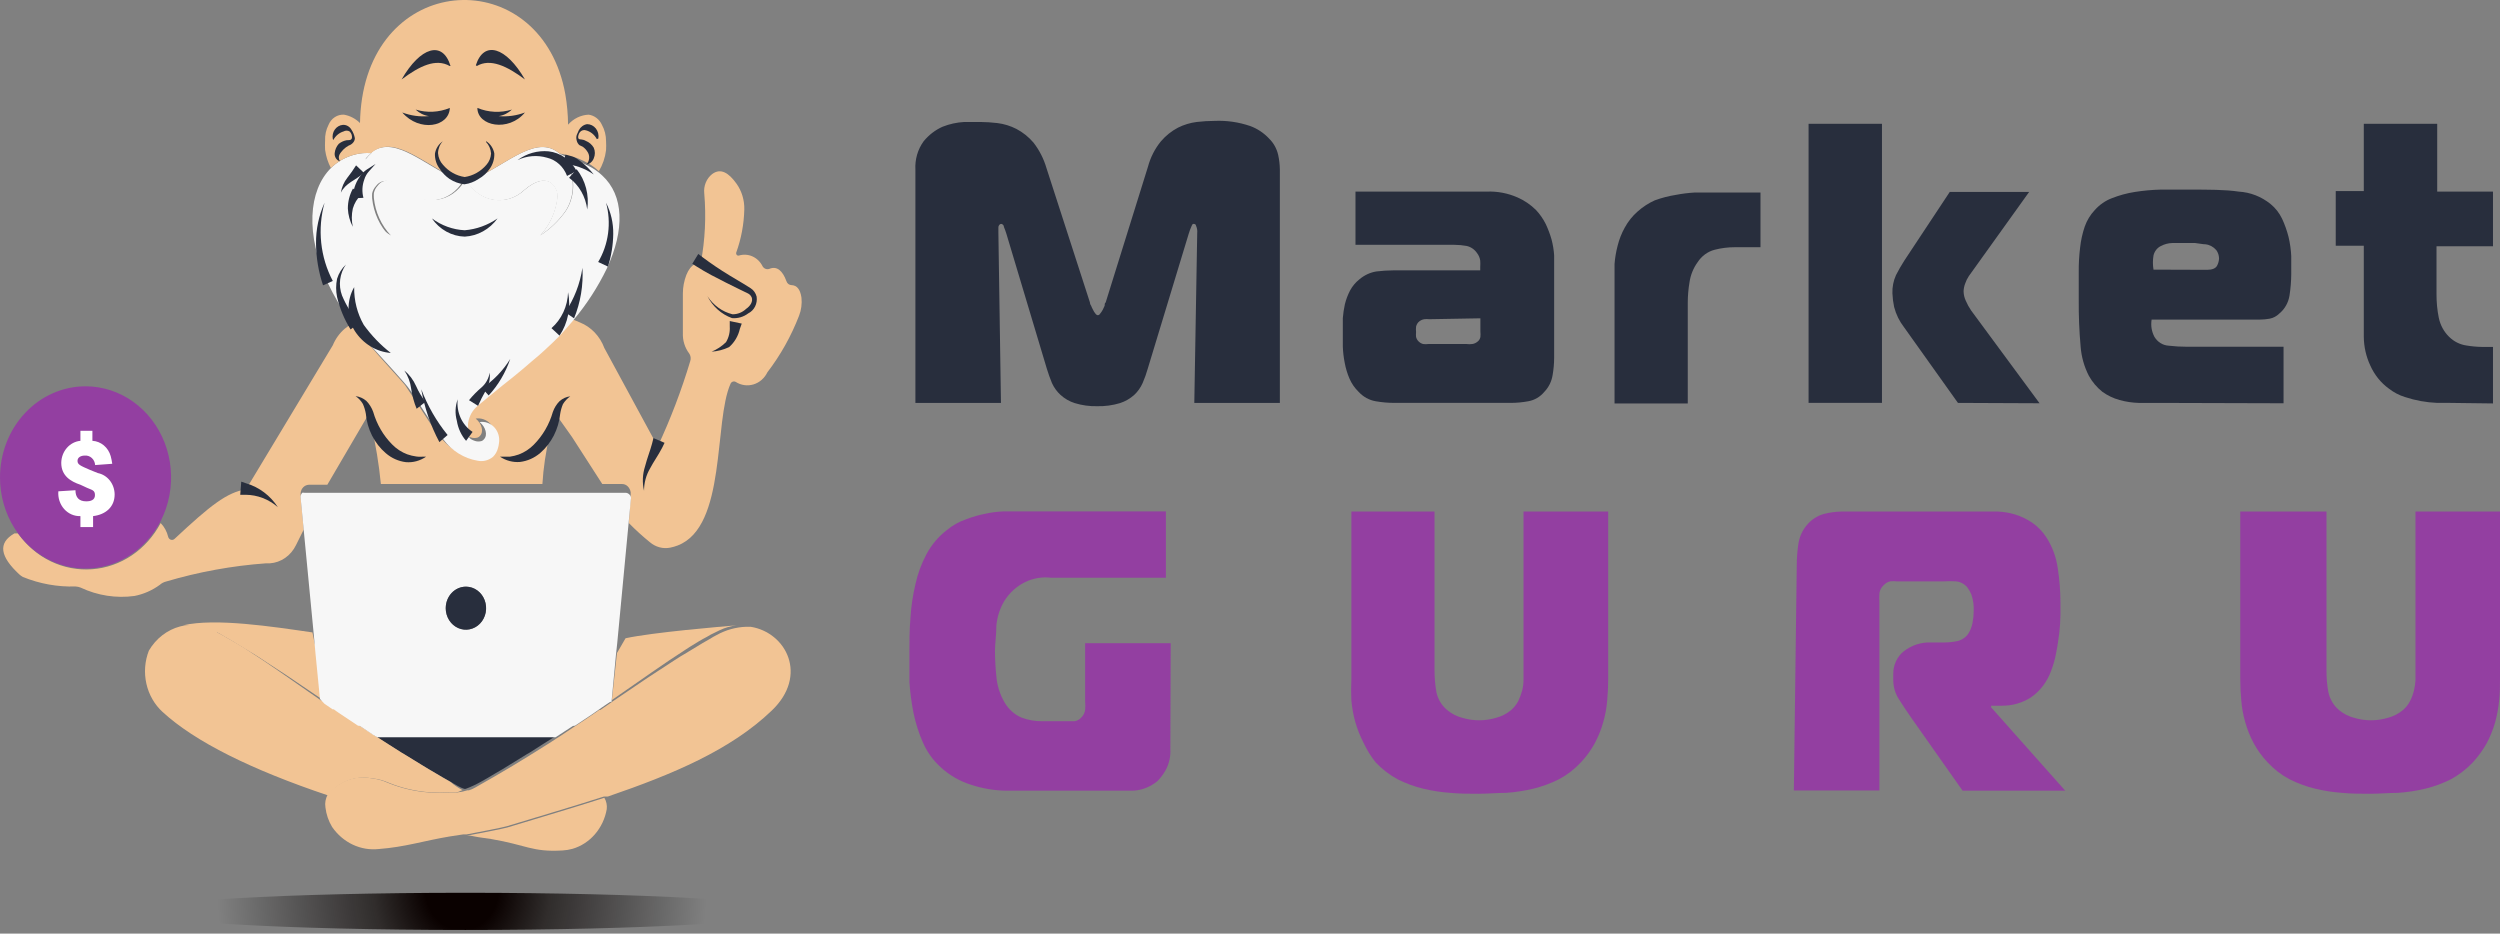 <?xml version="1.0" encoding="UTF-8"?> <svg xmlns="http://www.w3.org/2000/svg" width="640" height="239" viewBox="0 0 640 239" fill="none"><rect x="0" y="0" width="640" height="239" fill="#808080" stroke="none"/> <path d="M293.828 94.372C293.47 95.631 293.031 96.863 292.514 98.059C292.001 99.216 291.271 100.249 290.368 101.092C289.302 102.047 288.065 102.762 286.732 103.193C284.838 103.767 282.874 104.035 280.906 103.986C278.952 104.038 277.002 103.771 275.124 103.193C273.787 102.773 272.548 102.057 271.489 101.092C270.57 100.253 269.824 99.22 269.298 98.059C268.801 96.855 268.362 95.624 267.984 94.372L257.647 59.882C257.458 59.263 257.239 58.655 256.99 58.061C256.99 57.595 256.552 57.315 256.289 57.315C256.026 57.315 255.588 57.641 255.588 58.248C255.588 58.855 255.588 59.321 255.588 59.648L256.245 103.146H234.344V43.453C234.19 40.834 234.938 38.246 236.447 36.172C237.776 34.545 239.44 33.267 241.309 32.439C243.094 31.735 244.97 31.326 246.872 31.225C248.667 31.225 250.025 31.225 250.945 31.225C252.409 31.237 253.871 31.331 255.325 31.505C257.012 31.713 258.655 32.218 260.188 32.999C261.84 33.863 263.326 35.051 264.568 36.499C266.068 38.424 267.199 40.644 267.897 43.033L279.023 77.43C279.023 77.43 279.023 77.897 279.329 78.27C279.463 78.626 279.624 78.969 279.811 79.297C279.969 79.654 280.175 79.985 280.424 80.277C280.494 80.388 280.585 80.482 280.69 80.555C280.796 80.627 280.914 80.675 281.038 80.697C281.038 80.697 281.432 80.697 281.651 80.277C281.901 79.975 282.121 79.647 282.308 79.297L282.79 78.27C282.79 77.897 282.79 77.617 283.053 77.43L293.872 42.706C294.516 40.294 295.653 38.063 297.201 36.172C298.443 34.724 299.928 33.537 301.581 32.672C303.09 31.923 304.702 31.434 306.356 31.225C307.897 31.043 309.447 30.949 310.999 30.945C314.055 30.818 317.108 31.26 320.022 32.252C321.873 32.92 323.553 34.038 324.928 35.519C326.048 36.621 326.84 38.049 327.206 39.626C327.484 40.88 327.631 42.164 327.644 43.453V103.146H305.742L306.487 59.648C306.555 59.007 306.448 58.359 306.18 57.781C306.18 57.455 305.83 57.315 305.611 57.315C305.392 57.315 305.26 57.315 305.041 57.875C304.751 58.525 304.502 59.195 304.297 59.882L293.828 94.372Z" fill="#282E3D"></path> <path d="M380.645 49.049C383.329 48.943 386.003 49.452 388.486 50.542C390.231 51.305 391.833 52.396 393.216 53.763C394.21 54.824 395.051 56.035 395.713 57.356C396.314 58.631 396.813 59.959 397.202 61.324C397.548 62.634 397.768 63.979 397.859 65.337C397.859 66.644 397.859 67.858 397.859 68.931V91.613C397.854 93.101 397.722 94.585 397.465 96.047C397.204 97.664 396.468 99.151 395.363 100.294C394.296 101.588 392.84 102.446 391.245 102.721C389.798 102.99 388.333 103.131 386.865 103.141H356.992C355.377 103.141 353.766 103 352.173 102.721C350.506 102.436 348.97 101.585 347.793 100.294C346.815 99.352 346.025 98.209 345.471 96.934C344.912 95.637 344.501 94.274 344.245 92.874C343.977 91.521 343.816 90.147 343.763 88.766C343.763 87.413 343.763 86.153 343.763 85.079C343.763 84.006 343.763 82.699 343.763 81.439C343.856 80.244 344.032 79.059 344.289 77.892C344.589 76.672 345.031 75.496 345.603 74.392C346.2 73.28 347.005 72.311 347.968 71.545C349.233 70.46 350.744 69.752 352.348 69.491C353.803 69.314 355.265 69.221 356.729 69.211H378.937V68.371C378.973 67.812 378.973 67.25 378.937 66.691C378.832 66.006 378.56 65.362 378.148 64.824C377.499 63.855 376.528 63.188 375.432 62.957C374.419 62.775 373.394 62.681 372.366 62.677H347.004V49.049H380.645ZM365.883 81.719C365.461 81.666 365.035 81.666 364.613 81.719C364.057 81.801 363.537 82.061 363.124 82.466C362.821 82.786 362.608 83.19 362.511 83.632C362.465 84.098 362.465 84.567 362.511 85.033C362.472 85.436 362.472 85.843 362.511 86.246C362.609 86.675 362.822 87.064 363.124 87.366C363.453 87.707 363.861 87.949 364.307 88.066C364.772 88.13 365.243 88.13 365.708 88.066H375.389C375.898 88.135 376.413 88.135 376.922 88.066C377.382 87.995 377.819 87.802 378.192 87.506C378.593 87.227 378.876 86.791 378.98 86.293C379.026 85.812 379.026 85.327 378.98 84.846V81.486L365.883 81.719Z" fill="#282E3D"></path> <path d="M413.322 71.828C413.322 70.521 413.322 69.121 413.322 67.58C413.445 66.002 413.709 64.439 414.11 62.913C414.515 61.273 415.135 59.702 415.95 58.246C416.804 56.678 417.917 55.286 419.235 54.139C420.556 52.966 422.032 52.007 423.615 51.292C425.367 50.648 427.17 50.18 429.003 49.892C430.61 49.583 432.234 49.38 433.865 49.285H438.245H450.685V63.287H444.159C442.403 63.281 440.653 63.5 438.946 63.94C437.164 64.402 435.604 65.549 434.566 67.16C433.484 68.659 432.776 70.425 432.507 72.294C432.221 74.004 432.074 75.738 432.069 77.475V103.284H413.322V71.828Z" fill="#282E3D"></path> <path d="M462.994 103.142V31.688H481.785V103.142H462.994ZM501.233 103.142L487.435 83.773C486.256 82.256 485.39 80.49 484.895 78.592C484.653 77.442 484.506 76.27 484.457 75.092C484.402 73.48 484.718 71.877 485.377 70.425C486.032 69.142 486.748 67.896 487.523 66.691L499.131 49.143H519.455L504.037 70.658C503.63 71.26 503.305 71.919 503.073 72.618C502.834 73.242 502.7 73.906 502.679 74.579C502.696 75.423 502.891 76.252 503.248 77.005C503.622 77.876 504.077 78.705 504.606 79.479L522.127 103.235L501.233 103.142Z" fill="#282E3D"></path> <path d="M552.92 103.145C550.993 103.145 549.197 103.145 547.488 103.145C545.832 103.094 544.186 102.844 542.582 102.398C541.021 101.967 539.54 101.257 538.202 100.298C536.804 99.187 535.628 97.791 534.742 96.191C533.555 93.887 532.839 91.342 532.639 88.723C532.285 84.768 532.125 80.795 532.157 76.822V69.681C532.135 67.575 532.252 65.469 532.508 63.381C532.705 61.549 533.102 59.748 533.69 58.013C534.251 56.414 535.133 54.964 536.275 53.766C537.489 52.4 538.991 51.361 540.655 50.733C542.54 49.991 544.493 49.459 546.481 49.146C548.686 48.795 550.91 48.592 553.139 48.539H560.279C565.448 48.539 569.74 48.539 573.113 49.052C576.065 49.22 578.903 50.325 581.26 52.226C582.487 53.223 583.489 54.498 584.195 55.96C584.895 57.453 585.452 59.016 585.86 60.627C586.246 62.247 586.481 63.904 586.56 65.574C586.56 67.254 586.56 68.841 586.56 70.241C586.543 72.04 586.397 73.834 586.122 75.609C585.837 77.464 584.897 79.134 583.494 80.276C582.813 80.955 581.96 81.409 581.041 81.582C580.202 81.734 579.352 81.812 578.501 81.816H550.817C550.688 82.588 550.688 83.378 550.817 84.149C550.949 84.869 551.185 85.562 551.518 86.203C551.905 86.86 552.432 87.409 553.056 87.807C553.68 88.204 554.384 88.439 555.11 88.49C556.725 88.679 558.348 88.773 559.972 88.77H584.589V103.238L552.92 103.145ZM565.009 69.075C566.323 69.075 567.2 68.701 567.55 68.048C567.866 67.481 568.047 66.84 568.076 66.181C568.069 65.403 567.823 64.648 567.375 64.034C566.656 63.195 565.675 62.664 564.615 62.541C563.871 62.541 562.951 62.307 561.943 62.214H559.622H556.074C555.053 62.246 554.051 62.517 553.139 63.007C552.686 63.234 552.285 63.565 551.967 63.976C551.649 64.388 551.421 64.87 551.299 65.388C551.094 66.591 551.094 67.824 551.299 69.028L565.009 69.075Z" fill="#282E3D"></path> <path d="M627.297 103.142H623.968C621.159 103.034 618.375 102.532 615.689 101.648C614.209 101.195 612.816 100.468 611.572 99.501C609.511 98.017 607.862 95.97 606.797 93.574C605.727 91.298 605.158 88.792 605.133 86.246V62.911H597.949V48.909H605.133V31.688H623.924V49.049H638.204V63.051H623.749V75.419C623.743 77.395 623.934 79.366 624.318 81.299C624.702 83.205 625.637 84.935 626.99 86.246C628.207 87.436 629.735 88.201 631.371 88.44C632.718 88.668 634.08 88.793 635.444 88.813H638.204V103.282L627.297 103.142Z" fill="#282E3D"></path> <path d="M299.61 191.682C299.729 193.608 299.302 195.527 298.383 197.19C297.818 198.203 297.125 199.129 296.325 199.943C294.283 201.653 291.736 202.53 289.141 202.417H257.428C254.457 202.356 251.508 201.853 248.668 200.923C245.702 200.024 242.964 198.429 240.652 196.256C238.804 194.551 237.312 192.452 236.271 190.096C235.209 187.678 234.401 185.142 233.862 182.535C233.337 179.904 232.986 177.237 232.811 174.554C232.811 171.847 232.811 169.327 232.811 166.946C232.811 164.566 232.811 161.159 233.074 158.219C233.251 155.306 233.676 152.416 234.344 149.585C234.936 146.869 235.895 144.259 237.191 141.837C238.49 139.433 240.251 137.35 242.36 135.723C243.856 134.483 245.547 133.535 247.353 132.923C249.006 132.29 250.706 131.806 252.435 131.476C253.879 131.167 255.343 130.98 256.815 130.916C258.085 130.916 258.917 130.916 259.355 130.916H298.471V147.904H269.123C266.804 147.617 264.456 148.019 262.338 149.065C260.22 150.111 258.414 151.761 257.121 153.832C255.966 155.758 255.261 157.95 255.063 160.226C255.063 162.559 254.712 164.893 254.712 166.666C254.727 168.818 254.844 170.968 255.063 173.107C255.258 175.456 255.962 177.725 257.121 179.734C258.139 181.528 259.676 182.92 261.502 183.701C263.162 184.325 264.91 184.64 266.67 184.635H273.197H275.081C275.752 184.531 276.37 184.185 276.833 183.655C277.344 183.148 277.683 182.475 277.796 181.741C277.861 180.996 277.861 180.246 277.796 179.501V164.66H299.698L299.61 191.682Z" fill="#933FA1"></path> <path d="M367.241 130.957V171.981C367.264 173.735 367.425 175.484 367.723 177.208C368.13 179.083 369.156 180.739 370.614 181.876C371.706 182.762 372.959 183.398 374.293 183.742C375.718 184.174 377.192 184.394 378.673 184.396C380.154 184.391 381.628 184.171 383.054 183.742C384.384 183.388 385.635 182.753 386.733 181.876C387.513 181.222 388.168 180.414 388.66 179.495C389.079 178.63 389.416 177.724 389.668 176.788C389.891 175.921 390.009 175.027 390.018 174.128C390.018 173.288 390.018 172.495 390.018 171.748V130.957H411.7V173.801C411.7 175.656 411.613 177.51 411.438 179.355C411.289 181.224 410.951 183.071 410.43 184.863C409.91 186.733 409.19 188.534 408.284 190.23C407.3 192.043 406.092 193.707 404.692 195.177C403.048 196.948 401.138 198.415 399.041 199.517C396.966 200.553 394.793 201.351 392.559 201.898C390.267 202.448 387.938 202.807 385.594 202.971C383.185 202.971 380.82 203.205 378.454 203.205C376.089 203.205 373.636 203.205 371.271 202.971C368.927 202.803 366.598 202.445 364.306 201.898C362.072 201.351 359.899 200.553 357.823 199.517C355.74 198.392 353.833 196.927 352.173 195.177C350.968 193.665 349.939 192.004 349.106 190.23C348.218 188.525 347.498 186.726 346.96 184.863C346.46 183.065 346.123 181.221 345.953 179.355C345.865 177.505 345.865 175.652 345.953 173.801V130.957H367.241Z" fill="#933FA1"></path> <path d="M459.971 144.632C459.98 142.866 460.112 141.103 460.365 139.358C460.615 137.513 461.378 135.79 462.555 134.411C463.716 133.017 465.242 132.026 466.936 131.564C468.371 131.196 469.84 130.993 471.316 130.957H507.804C508.855 130.957 510.081 130.957 511.483 130.957C512.965 131.023 514.435 131.274 515.863 131.704C517.408 132.182 518.883 132.889 520.243 133.804C521.739 134.84 523.021 136.19 524.011 137.771C525.488 140.143 526.446 142.839 526.814 145.659C527.241 148.452 527.461 151.276 527.471 154.106C527.471 154.946 527.471 156.066 527.471 157.466C527.452 159.027 527.349 160.585 527.164 162.134C526.945 163.767 526.726 165.447 526.376 167.127C526.092 168.728 525.651 170.292 525.062 171.795C524.044 174.61 522.201 177 519.805 178.609C517.613 179.972 515.116 180.681 512.578 180.662H509.731V181.082L528.697 202.411H502.416L489.275 183.743C488.18 182.156 487.129 180.616 486.165 179.075C485.192 177.617 484.672 175.871 484.676 174.082V172.541C484.662 171.409 484.901 170.29 485.373 169.275C485.845 168.261 486.537 167.381 487.392 166.707C489.413 165.153 491.865 164.365 494.356 164.467H497.817C498.875 164.46 499.93 164.351 500.97 164.14C502.095 163.92 503.106 163.274 503.818 162.32C504.369 161.477 504.756 160.525 504.956 159.52C505.158 158.507 505.26 157.475 505.263 156.44C505.34 154.979 505.132 153.516 504.65 152.146C504.38 151.515 504.042 150.92 503.642 150.372C502.898 149.485 501.864 148.934 500.751 148.832C499.701 148.764 498.648 148.764 497.598 148.832H485.639C485.043 148.759 484.44 148.759 483.844 148.832C483.245 148.976 482.697 149.3 482.267 149.766C481.652 150.287 481.245 151.038 481.128 151.866C481.081 152.674 481.081 153.485 481.128 154.293V202.364H459.226L459.971 144.632Z" fill="#933FA1"></path> <path d="M595.584 130.957V171.981C595.585 173.736 595.747 175.487 596.066 177.208C596.473 179.071 597.481 180.723 598.913 181.876C600.011 182.753 601.262 183.388 602.593 183.742C604.018 184.171 605.492 184.391 606.973 184.396C608.454 184.394 609.928 184.174 611.353 183.742C612.684 183.388 613.935 182.753 615.033 181.876C615.824 181.235 616.481 180.424 616.96 179.495C617.396 178.639 617.735 177.731 617.967 176.788C618.184 175.918 618.316 175.027 618.362 174.128C618.362 173.288 618.362 172.495 618.362 171.748V130.957H640V173.801C640 175.668 640 177.489 639.781 179.355C639.589 181.218 639.252 183.06 638.774 184.863C638.235 186.726 637.516 188.525 636.627 190.23C635.617 192.024 634.411 193.684 633.035 195.177C631.375 196.927 629.468 198.392 627.385 199.517C625.309 200.553 623.136 201.351 620.902 201.898C618.595 202.448 616.252 202.807 613.894 202.971C611.528 202.971 609.119 203.205 606.754 203.205C604.389 203.205 601.936 203.205 599.57 202.971C597.24 202.807 594.926 202.448 592.649 201.898C590.416 201.351 588.242 200.553 586.167 199.517C584.07 198.415 582.161 196.948 580.516 195.177C579.116 193.707 577.908 192.043 576.924 190.23C576.018 188.534 575.298 186.733 574.778 184.863C574.257 183.071 573.92 181.224 573.771 179.355C573.596 177.51 573.508 175.656 573.508 173.801V130.957H595.584Z" fill="#933FA1"></path> <path d="M119.143 238.072C164.817 238.072 201.842 235.94 201.842 233.311C201.842 230.682 164.817 228.551 119.143 228.551C73.47 228.551 36.444 230.682 36.444 233.311C36.444 235.94 73.47 238.072 119.143 238.072Z" fill="url(#paint0_radial)"></path> <path d="M4.906 147.012C5.198 147.287 5.522 147.522 5.869 147.712C10.173 149.458 14.758 150.282 19.361 150.139C19.795 150.16 20.224 150.255 20.631 150.419C24.96 152.464 29.732 153.206 34.429 152.566C36.753 152.111 38.962 151.142 40.911 149.719C41.368 149.312 41.908 149.024 42.488 148.879C50.844 146.402 59.416 144.838 68.069 144.212H69.076C70.477 144.119 71.831 143.64 73.006 142.822C74.181 142.004 75.136 140.874 75.778 139.545L77.749 135.578L76.961 127.317C76.939 127.162 76.939 127.005 76.961 126.85V126.197C77.014 125.635 77.256 125.112 77.642 124.726C78.029 124.34 78.534 124.116 79.064 124.096H83.794L94.175 106.361C94.175 106.361 94.394 105.941 94.482 105.941C94.57 105.941 94.482 106.315 94.482 106.408C94.701 107.248 94.876 108.088 95.052 108.928C96.192 113.856 97.012 118.862 97.504 123.91H138.854C139.11 119.736 139.726 115.596 140.694 111.542C141.013 110.251 141.423 108.987 141.92 107.761V107.481C142.011 107.204 142.128 106.938 142.271 106.688L142.49 106.315L146.432 111.868L154.185 123.91H159.266C159.542 123.909 159.816 123.966 160.072 124.078C160.327 124.191 160.56 124.355 160.755 124.563C161.123 124.957 161.368 125.462 161.456 126.01V126.43V126.803C161.456 126.803 161.456 126.803 161.456 127.363L160.974 133.897C162.683 135.637 164.481 137.273 166.362 138.798C167.085 139.418 167.925 139.864 168.825 140.105C169.724 140.347 170.662 140.379 171.575 140.198C172.23 140.067 172.875 139.88 173.502 139.638C186.073 134.784 182.657 107.901 187.037 98.194C187.097 98.073 187.178 97.967 187.277 97.881C187.376 97.795 187.489 97.73 187.612 97.691C187.734 97.652 187.862 97.639 187.989 97.653C188.116 97.668 188.239 97.708 188.351 97.774C189.029 98.205 189.783 98.483 190.567 98.592C191.35 98.7 192.146 98.637 192.905 98.405C193.664 98.173 194.371 97.778 194.982 97.244C195.592 96.71 196.093 96.049 196.455 95.3C199.809 90.928 202.539 86.053 204.558 80.832C205.134 79.358 205.345 77.751 205.171 76.165C204.865 74.111 204.032 73.038 202.631 72.991C202.339 72.987 202.055 72.886 201.819 72.702C201.584 72.518 201.408 72.26 201.317 71.964C200.353 69.304 198.864 67.997 196.936 68.837C196.624 68.944 196.287 68.938 195.978 68.82C195.669 68.702 195.405 68.478 195.228 68.184C194.669 67.045 193.756 66.148 192.646 65.646C191.536 65.144 190.297 65.068 189.14 65.43C189.041 65.453 188.938 65.447 188.842 65.413C188.746 65.38 188.66 65.319 188.593 65.239C188.526 65.158 188.481 65.059 188.461 64.954C188.442 64.848 188.449 64.739 188.482 64.637C189.754 61.117 190.45 57.392 190.541 53.622C190.6 51.233 189.889 48.894 188.526 46.995C186.555 44.242 184.496 42.935 182.306 44.568C181.591 45.13 181.027 45.884 180.673 46.752C180.319 47.621 180.188 48.575 180.291 49.515C180.801 55.441 180.506 61.414 179.415 67.251C177.225 67.251 175.736 69.164 175.035 72.758C174.895 73.527 174.822 74.308 174.816 75.091V85.219C174.731 87.129 175.308 89.006 176.437 90.493C176.628 90.771 176.753 91.096 176.799 91.438C176.844 91.78 176.81 92.129 176.7 92.453C174.451 99.949 171.669 107.251 168.377 114.295L154.711 89.093C154.159 87.601 153.321 86.249 152.25 85.124C151.179 83.999 149.898 83.125 148.491 82.559L147.177 81.999L145.556 81.345C144.548 82.559 143.453 83.819 142.271 85.079L140.256 87.039L139.205 88.019L138.153 88.999L137.058 89.98L135.175 91.566C134.255 92.406 133.247 93.2 132.284 94.04L130.181 95.767L127.772 97.68L124.224 100.574L121.289 103.001L120.588 103.794C119.65 104.717 119.032 105.95 118.836 107.295C118.772 107.728 118.772 108.169 118.836 108.601V108.835C118.836 108.835 118.836 109.068 118.836 109.208C118.816 109.347 118.816 109.489 118.836 109.628V110.188V110.515V110.748L119.143 111.122L119.493 111.495C119.843 111.733 120.228 111.906 120.632 112.008C121.176 112.172 121.753 112.172 122.297 112.008C122.518 111.925 122.715 111.78 122.866 111.588C123.917 110.515 123.348 108.415 121.771 107.155C122.46 107.046 123.164 107.114 123.823 107.353C124.483 107.592 125.079 107.995 125.563 108.529C126.047 109.063 126.405 109.712 126.606 110.423C126.807 111.134 126.847 111.885 126.721 112.615C126.675 113.044 126.587 113.466 126.458 113.875C126.236 114.719 125.796 115.479 125.188 116.069C124.634 116.522 123.996 116.843 123.316 117.012C122.636 117.181 121.93 117.194 121.245 117.049C117.783 116.472 114.654 114.521 112.485 111.588C110.689 109.395 109.025 106.595 106.791 103.234C105.871 101.834 104.863 100.341 103.681 98.567C103.286 98.007 95.884 89.933 95.402 89.233C93.74 87.416 92.162 85.516 90.671 83.539L90.146 82.885C89.474 83.227 88.842 83.65 88.262 84.146C86.935 85.279 85.883 86.735 85.196 88.393L62.988 125.263C58.038 126.057 53.833 129.417 44.678 137.958C44.551 138.074 44.398 138.154 44.233 138.192C44.069 138.229 43.898 138.221 43.737 138.17C43.576 138.119 43.43 138.026 43.311 137.899C43.192 137.773 43.105 137.616 43.058 137.444C42.738 136.094 42.071 134.865 41.13 133.897C39.349 137.269 36.809 140.117 33.738 142.182C30.667 144.248 27.162 145.468 23.539 145.732C19.915 145.996 16.287 145.295 12.981 143.694C9.675 142.092 6.795 139.64 4.599 136.558H3.679C-0.657 139.031 0.087 142.532 4.906 147.012Z" fill="#F2C494"></path> <path d="M156.638 179.213C163.997 174.126 170.261 169.646 175.605 166.239L176.612 165.585C178.101 164.652 179.547 163.765 180.992 163.018L181.956 162.458L183.095 161.898L183.664 161.618L184.234 161.338C185.622 160.674 187.101 160.248 188.614 160.078C184.234 160.451 167.37 161.852 160.142 163.392L157.952 167.172L156.638 179.213Z" fill="#F2C494"></path> <path d="M91.679 185.562L95.534 188.129L96.541 188.735L98.293 189.855L99.301 190.509C104.601 193.869 110.427 197.416 117.26 201.243C117.762 201.532 118.29 201.767 118.837 201.943H119.231C120.572 201.444 121.876 200.835 123.129 200.123L125.013 199.05L126.897 197.93L128.736 196.856L134.956 193.029L135.613 192.656L142.052 188.549L143.103 187.895L144.418 187.008L146.914 185.375L91.679 185.562Z" fill="#282E3D"></path> <path d="M46.869 160.08H47.964C50.616 160.051 53.239 160.674 55.629 161.9C56.242 162.227 56.856 162.554 57.425 162.927L59.221 163.954L62.681 166.054L64.39 167.081L64.871 167.361L66.624 168.481L68.332 169.601L70.916 171.281L73.413 172.915L82.174 178.842L80.991 166.801L79.983 161.9C69.69 160.407 55.147 158.166 46.869 160.08Z" fill="#F2C494"></path> <path d="M155.324 207.171C154.898 209.563 153.852 211.78 152.303 213.57C150.755 215.36 148.766 216.652 146.564 217.298C145.718 217.533 144.852 217.674 143.979 217.719C136.226 218.185 134.825 216.318 125.67 214.778L122.428 214.311L120.457 213.938H119.494C122.078 213.471 128.955 212.118 129.875 211.838C138.416 209.224 146.783 206.797 154.711 204.23C155.235 205.103 155.452 206.144 155.324 207.171Z" fill="#F2C494"></path> <path d="M118.398 202.273C117.522 202.553 117.654 202.739 116.734 202.833H115.113C113.435 202.926 111.754 202.926 110.076 202.833C106.478 202.587 102.934 201.769 99.563 200.406C98.128 199.761 96.605 199.367 95.052 199.239C93.005 198.865 90.903 199.074 88.957 199.845C87.011 200.615 85.29 201.919 83.97 203.626C64.39 197.045 49.935 189.905 41.612 182.251C39.55 180.365 38.101 177.833 37.471 175.016C36.842 172.199 37.065 169.242 38.108 166.569C39.918 163.465 42.794 161.237 46.124 160.362C47.101 160.12 48.1 159.994 49.103 159.988H50.461C51.974 160.158 53.453 160.584 54.841 161.248L55.41 161.528L55.629 161.902L56.856 162.555L57.819 163.115C59.177 163.862 60.623 164.749 62.2 165.682L63.207 166.336C68.551 169.743 74.859 174.223 82.174 179.31H82.524L83.575 180.01L84.671 180.757L86.335 181.924L86.729 182.204L87.912 182.997L89.094 183.791L91.547 185.424L94.044 187.058L96.41 188.598L102.849 192.705L103.506 193.078L109.726 196.905L111.565 197.979L113.449 199.099L115.332 200.172C116.275 200.996 117.304 201.701 118.398 202.273Z" fill="#F2C494"></path> <path d="M197.55 181.924C187.038 192.005 172.232 198.212 155.631 203.906H154.624C146.652 206.473 138.329 208.9 129.744 211.514C128.868 211.794 121.991 213.147 119.406 213.614H118.53L115.157 214.127C108.412 215.247 103.769 216.834 96.979 217.348C94.697 217.601 92.392 217.213 90.294 216.222C88.196 215.231 86.378 213.672 85.021 211.7C84.106 210.194 83.522 208.487 83.313 206.707C83.122 205.559 83.341 204.377 83.926 203.393C85.275 201.72 87.013 200.456 88.966 199.727C90.92 198.998 93.019 198.829 95.052 199.239C96.563 199.397 98.041 199.806 99.432 200.453C102.803 201.816 106.347 202.634 109.945 202.879C111.623 202.973 113.304 202.973 114.982 202.879H116.953C117.874 202.787 118.783 202.6 119.669 202.319H120.063C120.61 202.143 121.138 201.909 121.64 201.619C128.473 197.792 134.299 194.245 139.599 190.885L140.651 190.231L142.359 189.111L143.323 188.505L147.177 185.938C148.929 184.818 150.594 183.697 152.214 182.577L152.828 182.157L153.397 181.737H153.704L155.806 180.29L156.945 179.497L165.706 173.57L168.202 171.936L170.787 170.256L172.495 169.136L174.247 168.016L174.729 167.736L176.437 166.709L179.898 164.609L181.694 163.582C182.263 163.209 182.876 162.882 183.49 162.555C185.834 161.255 188.425 160.537 191.067 160.455H192.162C201.273 161.902 207.012 172.916 197.55 181.924Z" fill="#F2C494"></path> <path d="M127.991 116.907C128.911 116.907 129.699 116.907 130.532 116.907C131.306 116.798 132.069 116.61 132.809 116.347C134.248 115.81 135.563 114.95 136.664 113.827C138.937 111.538 140.612 108.659 141.526 105.473C141.896 104.406 142.496 103.446 143.278 102.672C144.053 101.994 144.997 101.572 145.994 101.459C145.242 101.981 144.6 102.664 144.111 103.466C143.777 104.255 143.542 105.086 143.41 105.939C143.008 109.873 141.166 113.478 138.285 115.974C136.799 117.241 135.007 118.034 133.116 118.261C131.316 118.407 129.519 117.933 127.991 116.907Z" fill="#282E3D"></path> <path d="M109.069 116.911C107.539 117.976 105.721 118.468 103.9 118.311C102.022 118.083 100.245 117.29 98.775 116.024C97.326 114.79 96.125 113.257 95.244 111.517C94.364 109.777 93.821 107.865 93.65 105.896C93.502 105.041 93.252 104.21 92.906 103.423C92.428 102.611 91.784 101.925 91.022 101.416C92.032 101.528 92.991 101.949 93.781 102.629C94.551 103.415 95.149 104.371 95.534 105.43C96.448 108.616 98.123 111.495 100.396 113.784C101.497 114.907 102.811 115.767 104.25 116.304C105.006 116.567 105.783 116.755 106.572 116.864C107.36 117.004 108.193 116.864 109.069 116.911Z" fill="#282E3D"></path> <path d="M181.08 75.789C182.602 78.149 184.9 79.814 187.519 80.456C188.81 80.472 190.06 79.973 191.023 79.056C192.118 78.309 192.819 77.142 192.425 76.116C192.218 75.654 191.86 75.289 191.418 75.089L189.578 74.202L185.811 72.335C183.314 71.075 180.817 69.815 178.408 68.275L177.226 67.528L178.759 65.008L179.854 65.848C182.044 67.481 184.234 68.975 186.775 70.515L190.366 72.662L192.162 73.782C192.916 74.258 193.465 75.028 193.695 75.929C193.828 76.796 193.69 77.686 193.302 78.462C192.915 79.237 192.299 79.856 191.549 80.223C190.341 81.139 188.866 81.57 187.388 81.436C184.691 80.471 182.437 78.453 181.08 75.789Z" fill="#282E3D"></path> <path d="M182.175 90.026C183.533 89.468 184.781 88.645 185.855 87.599C186.57 86.423 186.908 85.031 186.818 83.632V82.186L189.885 82.839L189.403 84.192C188.987 86.028 188.017 87.667 186.643 88.86C185.232 89.531 183.718 89.926 182.175 90.026Z" fill="#282E3D"></path> <path d="M63.12 123.769C66.373 124.735 69.208 126.881 71.135 129.837C68.8 127.797 65.877 126.676 62.857 126.663H61.499L61.762 123.303L63.12 123.769Z" fill="#282E3D"></path> <path d="M169.516 114.62C168.509 116.58 167.326 118.167 166.406 119.941C165.4 121.646 164.868 123.62 164.873 125.635C164.391 123.567 164.482 121.394 165.136 119.381C165.661 117.327 166.45 115.367 166.932 113.547L167.282 112.146L170.129 113.36L169.516 114.62Z" fill="#282E3D"></path> <path d="M77.005 126.756C77.095 126.538 77.213 126.334 77.355 126.149C77.543 126.106 77.737 126.106 77.924 126.149H160.142C160.522 126.158 160.884 126.325 161.149 126.616C161.32 126.758 161.442 126.954 161.5 127.176C161.567 127.388 161.567 127.618 161.5 127.83L157.996 164.793L157.689 167.547L156.55 179.682H156.2L155.148 180.382L154.053 181.128L152.389 182.295L151.995 182.575L150.681 183.462L149.629 184.162L147.176 185.796H91.678L86.641 182.435L86.028 182.015L85.459 181.595H85.152L83.049 180.148L81.91 178.935L80.728 166.894L80.465 163.907L76.961 127.456C76.908 127.224 76.923 126.979 77.005 126.756ZM119.274 161.2C120.296 161.2 121.296 160.877 122.146 160.271C122.996 159.666 123.658 158.806 124.049 157.8C124.441 156.794 124.543 155.686 124.343 154.618C124.144 153.55 123.652 152.568 122.929 151.798C122.206 151.028 121.285 150.503 120.282 150.291C119.28 150.078 118.241 150.188 117.296 150.604C116.352 151.021 115.544 151.727 114.976 152.633C114.409 153.538 114.105 154.603 114.105 155.692C114.105 157.153 114.65 158.554 115.619 159.587C116.589 160.619 117.903 161.2 119.274 161.2Z" fill="#F7F7F7"></path> <path d="M91.679 185.564L95.533 188.131L96.541 188.738H142.227L144.592 187.198L147.089 185.564H91.679Z" fill="#F7F7F7"></path> <path d="M114.105 155.691C114.105 156.78 114.409 157.845 114.977 158.75C115.544 159.656 116.352 160.362 117.296 160.779C118.241 161.196 119.28 161.305 120.283 161.092C121.285 160.88 122.206 160.355 122.929 159.585C123.652 158.815 124.144 157.834 124.344 156.765C124.543 155.697 124.441 154.59 124.049 153.583C123.658 152.577 122.996 151.717 122.146 151.112C121.296 150.507 120.296 150.184 119.274 150.184C117.903 150.184 116.589 150.764 115.619 151.797C114.65 152.829 114.105 154.23 114.105 155.691Z" fill="#282E3D"></path> <path d="M83.926 72.482C85.491 75.768 87.338 78.893 89.445 81.816L90.146 82.796L90.672 83.45C92.464 85.789 94.38 88.017 96.41 90.124C96.892 90.637 104.294 98.711 104.689 99.458C105.871 101.045 106.879 102.538 107.799 104.125C110.033 107.485 111.697 110.286 113.493 112.479C115.662 115.412 118.791 117.363 122.253 117.94C122.938 118.085 123.644 118.072 124.324 117.903C125.004 117.734 125.642 117.413 126.196 116.96C126.804 116.37 127.244 115.61 127.466 114.766C127.595 114.357 127.683 113.935 127.729 113.506C127.855 112.776 127.815 112.024 127.614 111.314C127.413 110.603 127.055 109.954 126.571 109.42C126.087 108.886 125.491 108.483 124.831 108.244C124.172 108.005 123.468 107.937 122.779 108.045C124.356 109.306 124.925 111.406 123.874 112.479C123.723 112.671 123.526 112.816 123.305 112.899C122.761 113.063 122.184 113.063 121.64 112.899C121.243 112.777 120.861 112.605 120.501 112.386L120.151 112.013L119.844 111.639V111.406V111.079V110.519C119.824 110.38 119.824 110.238 119.844 110.099C119.866 109.976 119.866 109.849 119.844 109.726V109.492C119.779 109.075 119.779 108.649 119.844 108.232C120.112 106.505 120.99 104.952 122.297 103.892L125.232 101.465L128.78 98.571L131.189 96.658L133.292 94.931C134.255 94.091 135.263 93.297 136.183 92.457L138.066 90.87L139.161 89.89L140.213 88.91L141.264 87.93L143.279 85.97C144.418 84.71 145.556 83.45 146.564 82.236L146.827 81.909C150.187 77.91 153.057 73.471 155.368 68.701C159.967 58.807 159.748 50.033 154.142 44.899C153.357 44.172 152.506 43.531 151.601 42.985C149.839 41.965 147.952 41.211 145.994 40.745L143.235 39.298C143.715 39.666 144.155 40.089 144.549 40.558V40.838C145.32 41.846 145.9 43.003 146.257 44.245C146.893 46.403 146.893 48.716 146.257 50.873C145.947 52.01 145.458 53.083 144.812 54.047C143.041 56.536 140.841 58.643 138.329 60.254C140.687 57.721 142.222 54.449 142.709 50.919C142.779 50.424 142.779 49.921 142.709 49.426C142.57 48.674 142.236 47.979 141.746 47.419C140.081 45.319 137.103 46.159 134.255 48.633C133.203 49.628 131.96 50.366 130.612 50.797C129.265 51.228 127.845 51.341 126.453 51.128C125.06 50.914 123.728 50.38 122.549 49.562C121.37 48.745 120.372 47.663 119.625 46.392H118.881C118.129 47.657 117.129 48.732 115.95 49.545C114.771 50.358 113.44 50.89 112.05 51.102C110.66 51.315 109.242 51.205 107.896 50.779C106.55 50.352 105.306 49.62 104.251 48.633C101.316 46.112 98.337 45.272 96.673 47.559C96.194 48.073 95.86 48.72 95.709 49.426C95.682 49.846 95.682 50.267 95.709 50.686C96.082 54.334 97.63 57.732 100.089 60.3C97.569 58.702 95.367 56.593 93.607 54.093C92.973 53.132 92.472 52.079 92.117 50.966C92.117 50.966 92.117 50.686 92.117 50.546C91.954 49.966 91.837 49.373 91.767 48.773C91.523 46.072 92.208 43.368 93.694 41.165L93.65 40.558C94.079 40.064 94.548 39.611 95.052 39.205C94.352 39.156 93.65 39.156 92.95 39.205C90.849 39.396 88.814 40.081 86.992 41.212C86.17 41.723 85.406 42.334 84.715 43.032C78.933 48.819 78.144 60.02 83.926 72.482Z" fill="#F7F7F7"></path> <path d="M119.538 46.442C120.284 47.712 121.282 48.794 122.461 49.612C123.64 50.43 124.972 50.964 126.365 51.177C127.758 51.39 129.177 51.278 130.525 50.847C131.872 50.416 133.115 49.677 134.168 48.682C137.015 46.208 139.993 45.368 141.658 47.468C142.148 48.029 142.482 48.724 142.622 49.475C142.691 49.97 142.691 50.474 142.622 50.969C142.134 54.499 140.599 57.77 138.241 60.303C140.753 58.692 142.953 56.586 144.724 54.096C145.37 53.132 145.859 52.059 146.169 50.922C146.805 48.765 146.805 46.452 146.169 44.295C145.813 43.052 145.232 41.895 144.461 40.888V40.608C144.097 40.127 143.686 39.688 143.235 39.301L142.753 38.928C136.445 34.26 128.298 43.595 119.538 46.442Z" fill="#F7F7F7"></path> <path d="M91.329 48.869C91.399 49.469 91.516 50.062 91.679 50.642C91.679 50.642 91.679 50.922 91.679 51.062C92.033 52.175 92.535 53.228 93.168 54.189C94.928 56.689 97.13 58.798 99.651 60.397C97.191 57.828 95.644 54.43 95.271 50.782C95.244 50.363 95.244 49.942 95.271 49.522C95.422 48.816 95.756 48.169 96.234 47.655C97.899 45.368 100.877 46.208 103.812 48.729C104.868 49.716 106.111 50.448 107.458 50.875C108.804 51.301 110.221 51.411 111.611 51.199C113.002 50.986 114.332 50.455 115.511 49.641C116.691 48.828 117.691 47.753 118.442 46.489C109.682 43.502 101.403 34.167 95.096 38.974L95.052 39.208C94.542 39.658 94.072 40.158 93.65 40.701L93.256 41.261C91.77 43.465 91.085 46.168 91.329 48.869Z" fill="#F7F7F7"></path> <path d="M150.331 53.629C150.132 52.005 149.617 50.443 148.817 49.044C148.017 47.645 146.951 46.441 145.687 45.508L147.615 43.314C148.738 44.724 149.562 46.375 150.031 48.155C150.5 49.935 150.602 51.803 150.331 53.629Z" fill="#282E3D"></path> <path d="M151.995 44.669C149.667 43.046 146.976 42.112 144.198 41.962L144.855 39.115C147.642 40.286 150.1 42.198 151.995 44.669Z" fill="#282E3D"></path> <path d="M132.503 40.979C134.821 39.274 137.624 38.482 140.431 38.739C141.919 38.907 143.348 39.452 144.598 40.329C145.847 41.206 146.882 42.389 147.615 43.779L145.162 45.039C144.731 43.874 144.039 42.839 143.145 42.025C142.252 41.212 141.184 40.644 140.037 40.372C137.535 39.644 134.874 39.858 132.503 40.979Z" fill="#282E3D"></path> <path d="M153.134 67.071C154.458 64.838 155.322 62.331 155.669 59.717C156.017 57.102 155.839 54.439 155.149 51.902C156.396 54.35 157.03 57.099 156.989 59.883C156.954 62.727 156.496 65.547 155.631 68.237L153.134 67.071Z" fill="#282E3D"></path> <path d="M149.104 68.562C149.36 72.992 148.624 77.423 146.957 81.49L144.68 79.95C146.975 76.578 148.491 72.677 149.104 68.562Z" fill="#282E3D"></path> <path d="M145.425 74.814C145.808 76.726 145.811 78.702 145.433 80.615C145.056 82.528 144.307 84.336 143.235 85.922L141.176 84.009C142.457 82.887 143.499 81.486 144.232 79.9C144.965 78.315 145.371 76.581 145.425 74.814Z" fill="#282E3D"></path> <path d="M123.392 99.366C126.283 97.468 128.749 94.919 130.619 91.898C129.433 95.398 127.551 98.582 125.1 101.233L123.392 99.366Z" fill="#282E3D"></path> <path d="M125.363 95.398C125.544 97.038 125.171 98.692 124.312 100.066C123.596 101.298 122.953 102.576 122.385 103.893L120.063 102.446C121.024 101.276 122.079 100.199 123.217 99.225C124.346 98.271 125.109 96.91 125.363 95.398Z" fill="#282E3D"></path> <path d="M117.172 102.215C116.988 103.85 117.25 105.507 117.925 106.988C118.601 108.47 119.662 109.712 120.982 110.569L119.318 112.856C118.079 111.425 117.257 109.642 116.953 107.722C116.449 105.911 116.526 103.974 117.172 102.215Z" fill="#282E3D"></path> <path d="M107.842 99.647C109.471 103.919 111.75 107.877 114.587 111.361L112.485 113.181C110.236 108.979 108.667 104.403 107.842 99.647Z" fill="#282E3D"></path> <path d="M106.66 104.641C105.984 103.002 105.513 101.276 105.258 99.507C105.048 97.82 104.445 96.216 103.506 94.84C104.8 95.901 105.837 97.277 106.528 98.854C107.161 100.3 107.971 101.649 108.937 102.867L106.66 104.641Z" fill="#282E3D"></path> <path d="M88.569 67.721C87.772 68.838 87.26 70.156 87.084 71.546C86.907 72.937 87.072 74.352 87.561 75.655C88.637 78.237 90.118 80.605 91.942 82.656L89.751 84.336C88.155 81.801 86.984 78.99 86.291 76.028C85.971 74.491 85.971 72.898 86.291 71.361C86.724 69.948 87.511 68.689 88.569 67.721Z" fill="#282E3D"></path> <path d="M90.671 73.51C90.611 76.913 91.462 80.264 93.124 83.171C95.097 85.906 97.428 88.327 100.045 90.358C98.216 90.217 96.441 89.64 94.849 88.671C93.257 87.701 91.889 86.364 90.846 84.758C89.781 83.077 89.216 81.092 89.226 79.064C89.205 77.104 89.706 75.178 90.671 73.51Z" fill="#282E3D"></path> <path d="M83.094 51.902C82.164 55.219 81.871 58.701 82.232 62.141C82.593 65.582 83.601 68.909 85.196 71.924L82.699 73.044C81.541 69.599 80.933 65.97 80.903 62.31C80.87 58.707 81.619 55.145 83.094 51.902Z" fill="#282E3D"></path> <path d="M93.168 44.246C90.978 46.206 88.481 46.812 87.255 49.333C87.48 47.922 88.054 46.6 88.919 45.506C89.723 44.496 90.469 43.437 91.153 42.332L93.168 44.246Z" fill="#282E3D"></path> <path d="M92.424 49.893C91.435 50.833 90.708 52.044 90.321 53.394C89.977 54.928 89.977 56.527 90.321 58.061C89.566 56.63 89.131 55.033 89.051 53.394C89.045 51.587 89.499 49.813 90.365 48.26L92.424 49.893Z" fill="#282E3D"></path> <path d="M90.321 50.782C90.34 48.794 90.954 46.865 92.073 45.275C92.566 44.501 93.208 43.848 93.957 43.361L96.147 41.961L94.439 43.874C93.898 44.468 93.493 45.187 93.256 45.975C92.707 47.463 92.63 49.102 93.037 50.642L90.321 50.782Z" fill="#282E3D"></path> <path d="M84.101 31.968C84.43 31.156 84.984 30.471 85.689 30.004C86.393 29.537 87.215 29.31 88.043 29.354C89.585 29.62 91.018 30.367 92.161 31.501C92.194 29.39 92.369 27.285 92.686 25.201C97.855 -7.936 138.854 -8.496 144.724 24.127C145.167 26.699 145.402 29.307 145.425 31.921C146.795 30.367 148.682 29.446 150.681 29.354C151.411 29.45 152.106 29.739 152.703 30.196C153.3 30.652 153.78 31.262 154.098 31.968C154.79 33.228 155.153 34.662 155.149 36.122C155.195 36.899 155.195 37.678 155.149 38.455C154.913 40.367 154.285 42.199 153.309 43.822C152.525 43.096 151.674 42.455 150.769 41.909C149.006 40.889 147.119 40.135 145.162 39.669L143.235 39.295L142.753 38.922C136.445 34.255 128.298 43.589 119.537 46.436H118.661C109.901 43.449 101.622 34.115 95.315 38.922L95.052 39.202C94.352 39.153 93.649 39.153 92.949 39.202C90.849 39.393 88.814 40.078 86.992 41.209C86.17 41.72 85.406 42.331 84.714 43.029C83.952 41.584 83.447 40.002 83.225 38.362C83.18 37.585 83.18 36.806 83.225 36.028C83.161 34.615 83.465 33.21 84.101 31.968Z" fill="#F2C494"></path> <path d="M127.378 55.91C126.375 57.288 125.105 58.419 123.653 59.225C122.201 60.03 120.603 60.492 118.968 60.577C117.325 60.534 115.713 60.091 114.255 59.282C112.798 58.474 111.533 57.32 110.558 55.91C113.036 57.747 115.952 58.799 118.968 58.944C121.965 58.697 124.857 57.654 127.378 55.91Z" fill="#282E3D"></path> <path d="M124.488 36.168C125.018 36.505 125.476 36.958 125.831 37.497C126.186 38.036 126.43 38.648 126.546 39.295C126.593 40.709 126.175 42.095 125.364 43.215C124.626 44.289 123.667 45.167 122.56 45.782C121.448 46.538 120.191 47.017 118.881 47.182C117.547 47.032 116.261 46.57 115.114 45.829C114.109 45.151 113.245 44.261 112.573 43.215C111.732 42.128 111.296 40.749 111.347 39.342C111.453 38.691 111.687 38.071 112.034 37.524C112.382 36.977 112.834 36.515 113.362 36.168C112.598 36.97 112.158 38.059 112.135 39.202C112.206 40.328 112.657 41.389 113.406 42.189C114.855 43.898 116.826 45.006 118.968 45.316C121.109 44.998 123.077 43.892 124.531 42.189C125.229 41.4 125.647 40.377 125.714 39.295C125.632 38.162 125.165 37.1 124.4 36.308L124.488 36.168Z" fill="#282E3D"></path> <path d="M122.078 16.893C125.495 14.886 129.787 16.893 134.387 20.347C129.568 11.992 123.874 10.265 121.815 16.706L122.078 16.893Z" fill="#282E3D"></path> <path d="M102.805 20.346C107.404 16.892 111.566 14.885 115.114 16.892H115.333C113.318 10.265 107.623 11.992 102.805 20.346Z" fill="#282E3D"></path> <path d="M122.209 27.627C122.209 32.294 130.182 33.881 134.387 28.794C132.225 29.608 129.926 29.927 127.641 29.727C128.913 29.548 130.104 28.962 131.058 28.047C128.145 28.95 125.035 28.803 122.209 27.627Z" fill="#282E3D"></path> <path d="M102.98 28.794C107.36 33.881 114.982 32.528 115.157 27.627C112.358 28.782 109.282 28.929 106.397 28.047C107.35 28.962 108.541 29.548 109.813 29.727C107.499 29.943 105.168 29.625 102.98 28.794Z" fill="#282E3D"></path> <path d="M152.784 35.608C152.491 35.054 152.096 34.57 151.621 34.185C151.147 33.8 150.603 33.522 150.024 33.368C149.747 33.273 149.45 33.267 149.17 33.35C148.89 33.433 148.639 33.601 148.447 33.835C148.053 34.301 147.834 35.328 148.185 35.562C148.535 35.795 149.104 35.562 149.98 36.075C150.812 36.399 151.52 37.006 151.995 37.802C152.186 38.232 152.286 38.703 152.286 39.179C152.286 39.655 152.186 40.125 151.995 40.556C151.832 40.976 151.568 41.343 151.23 41.622C150.892 41.9 150.491 42.08 150.068 42.142C150.497 41.73 150.766 41.161 150.823 40.549C150.88 39.936 150.72 39.323 150.375 38.829C150.06 38.332 149.659 37.904 149.192 37.569L148.316 37.148C147.956 36.824 147.71 36.38 147.615 35.888C147.308 34.675 147.922 34.115 148.185 33.321C148.404 32.913 148.706 32.562 149.07 32.295C149.435 32.029 149.85 31.853 150.287 31.781C150.717 31.781 151.142 31.881 151.532 32.075C151.922 32.269 152.267 32.552 152.543 32.903C152.819 33.255 153.019 33.667 153.128 34.111C153.238 34.554 153.255 35.017 153.178 35.468L152.784 35.608Z" fill="#282E3D"></path> <path d="M85.196 35.607C85.114 35.184 85.118 34.746 85.207 34.325C85.296 33.903 85.469 33.507 85.714 33.162C85.958 32.817 86.269 32.532 86.626 32.326C86.982 32.12 87.376 31.997 87.781 31.966C88.203 31.943 88.624 32.038 89 32.243C89.377 32.448 89.697 32.755 89.927 33.133C90.381 33.801 90.695 34.565 90.847 35.373C90.847 36.493 89.708 37.147 89.226 37.287C88.733 37.564 88.276 37.909 87.868 38.314C87.167 39.107 86.248 39.994 87.036 41.301C86.612 41.181 86.242 40.903 85.993 40.518C85.744 40.133 85.632 39.666 85.678 39.2C85.771 38.305 86.141 37.467 86.729 36.82C87.335 36.337 88.041 36.016 88.788 35.887C89.533 35.887 89.927 35.887 90.102 35.327C90.137 35.014 90.1 34.698 89.993 34.405C89.886 34.112 89.713 33.851 89.489 33.647C89.253 33.512 88.99 33.441 88.722 33.441C88.455 33.441 88.191 33.512 87.956 33.647C86.842 33.979 85.898 34.768 85.328 35.84L85.196 35.607Z" fill="#282E3D"></path> <path d="M0 122.23C0 126.846 1.284 131.357 3.691 135.195C6.098 139.033 9.518 142.024 13.52 143.79C17.522 145.556 21.926 146.018 26.174 145.118C30.422 144.217 34.325 141.995 37.388 138.731C40.451 135.468 42.537 131.31 43.382 126.783C44.227 122.256 43.793 117.564 42.136 113.3C40.478 109.036 37.671 105.391 34.069 102.827C30.467 100.263 26.233 98.894 21.901 98.894C16.093 98.894 10.522 101.353 6.415 105.729C2.307 110.106 0 116.041 0 122.23Z" fill="#933FA1"></path> <path d="M23.654 112.848C24.719 112.906 25.742 113.314 26.581 114.016C27.42 114.718 28.035 115.68 28.341 116.769C28.514 117.412 28.645 118.067 28.735 118.729L24.355 119.055C24.333 118.708 24.246 118.368 24.099 118.057C23.951 117.745 23.747 117.468 23.498 117.242C23.25 117.016 22.961 116.845 22.649 116.74C22.337 116.635 22.009 116.597 21.683 116.629C20.763 116.629 19.843 117.049 19.843 117.982C19.843 118.915 20.5 119.196 23.084 120.316L25.055 121.109C26.254 121.347 27.338 122.022 28.122 123.019C28.905 124.015 29.338 125.27 29.348 126.57C29.348 129.837 26.983 131.75 23.829 132.124V134.924H20.588V132.124C19.812 132.153 19.038 132.007 18.32 131.694C17.601 131.381 16.953 130.909 16.418 130.308C15.884 129.708 15.476 128.993 15.22 128.212C14.965 127.431 14.868 126.6 14.937 125.776L19.317 125.496C19.317 127.363 20.237 128.343 22.077 128.343C23.128 128.343 24.311 128.063 24.311 126.756C24.311 125.449 23.522 125.449 22.296 124.889L20.588 124.096C18.091 123.256 15.682 121.809 15.682 118.495C15.698 117.074 16.209 115.71 17.115 114.666C18.021 113.623 19.259 112.975 20.588 112.848V110.281H23.654V112.848Z" fill="white"></path> <defs> <radialGradient id="paint0_radial" cx="0" cy="0" r="1" gradientUnits="userSpaceOnUse" gradientTransform="translate(118.247 227.759) rotate(90) scale(69.292 62.488)"> <stop offset="0.15" stop-color="#0A0100"></stop> <stop offset="0.36" stop-color="#070100" stop-opacity="0.66"></stop> <stop offset="1" stop-opacity="0"></stop> </radialGradient> </defs> </svg> 